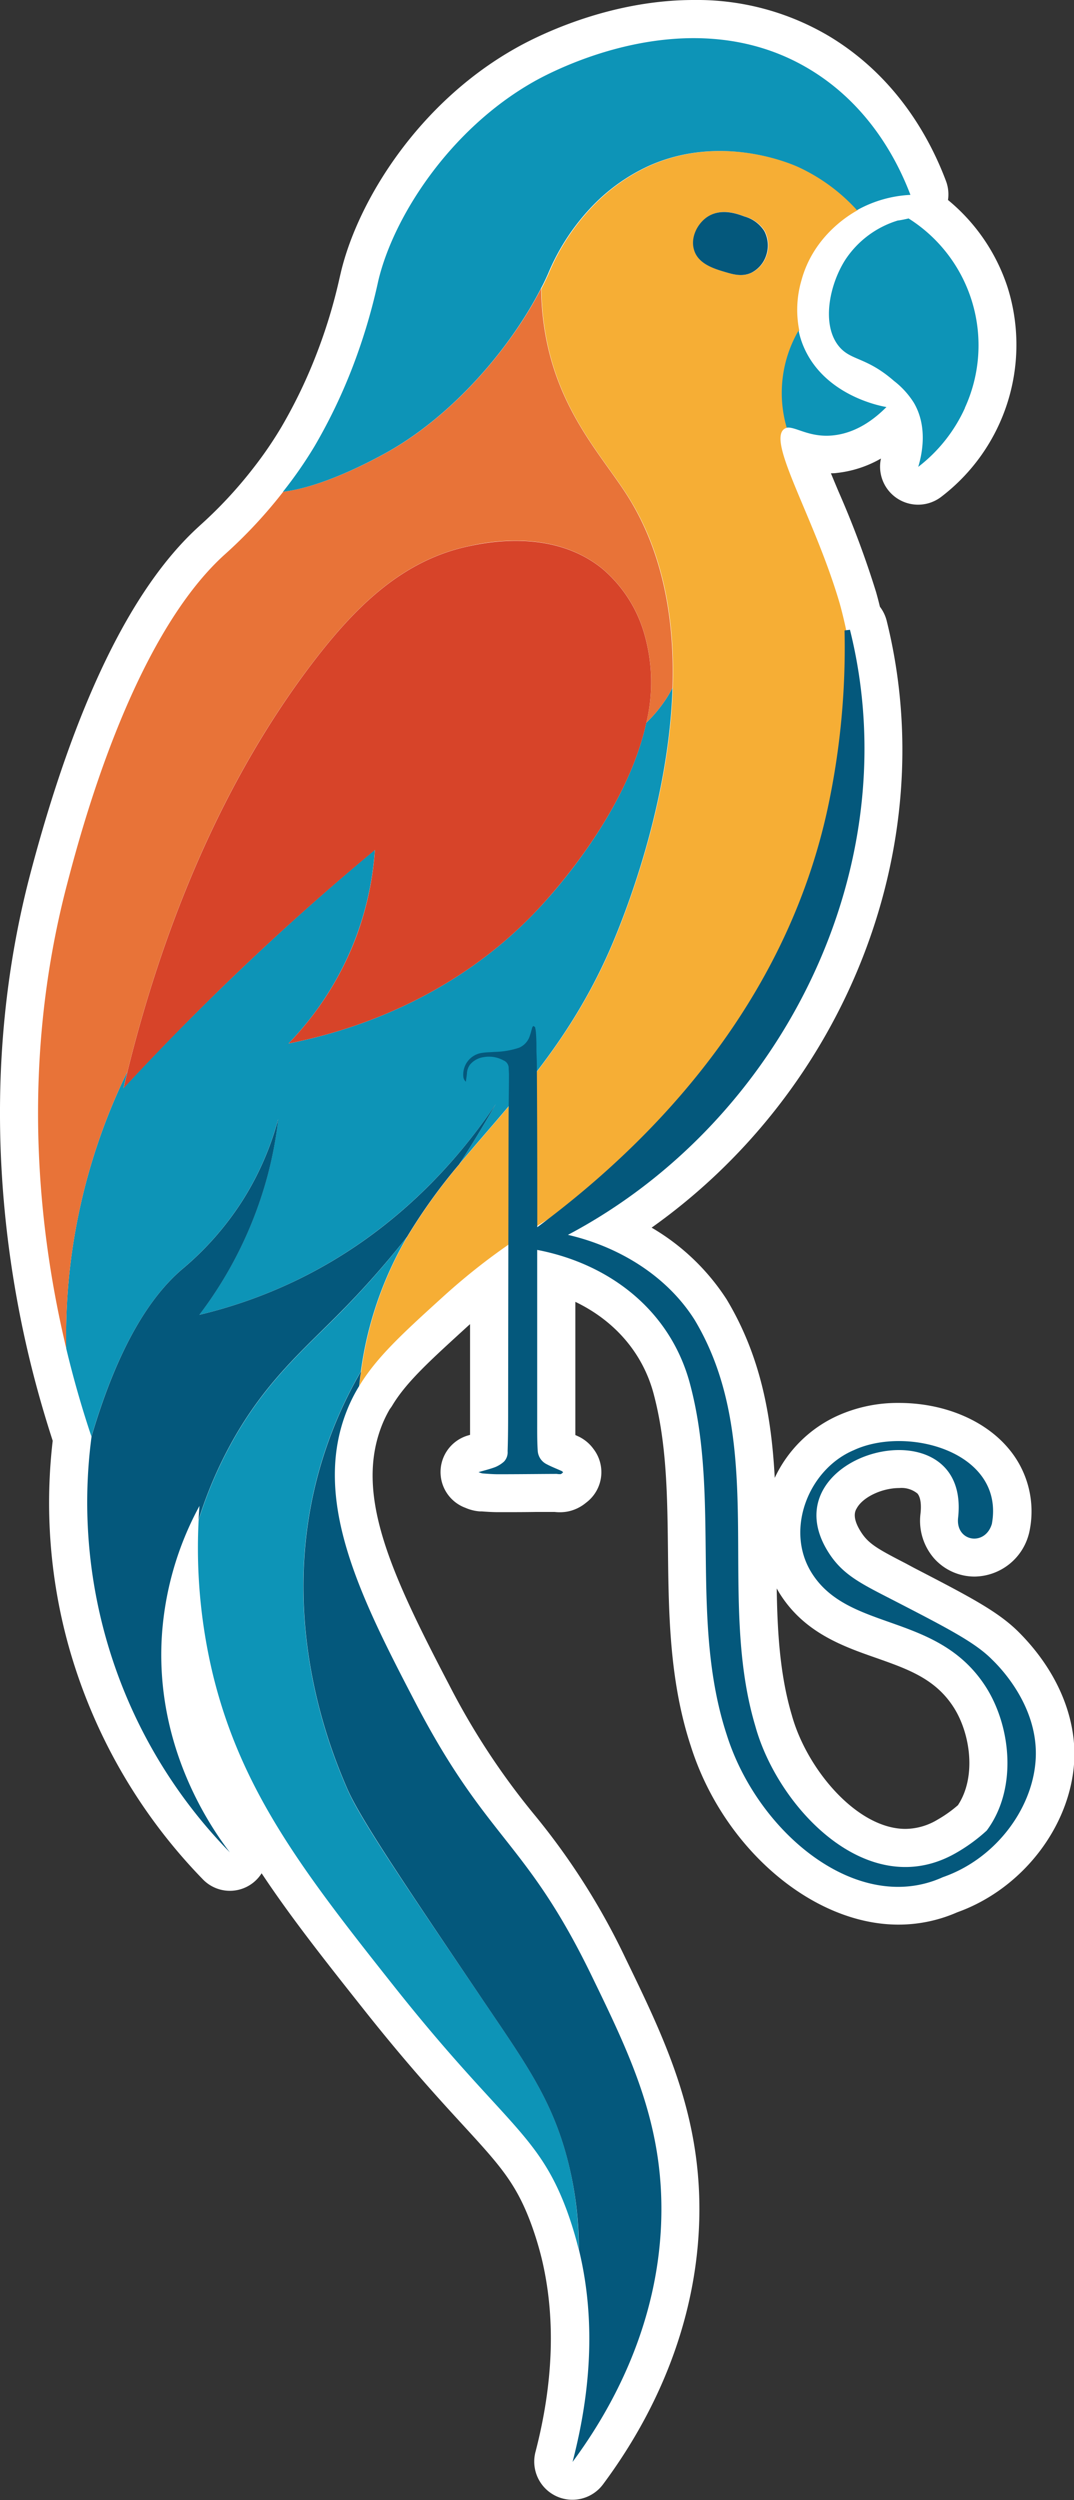 <svg id="Capa_1" data-name="Capa 1" xmlns="http://www.w3.org/2000/svg" viewBox="0 0 245.73 571.78"><rect x="0" y="0" width="245.73" height="571.78" fill="#333333" stroke="none"/><defs><style>.cls-1{fill:#fff;}.cls-2{fill:#f6ae35;}.cls-3{fill:#0d94b7;}.cls-4{fill:#e87338;}.cls-5{fill:#04587c;}.cls-6{fill:#d74429;}</style></defs><path class="cls-1" d="M233.24,373.43c-4.75-4.81-11.21-8.16-24.12-14.85l-1.86-1c-6.4-3.3-8.51-4.47-10.24-7.16-2.18-3.38-1.35-4.89-1-5.46,1.39-2.56,5.76-4.64,9.74-4.64a5.79,5.79,0,0,1,4.14,1.25c.69.78.95,2.44.71,4.6a13.1,13.1,0,0,0,3.17,10.31,12.41,12.41,0,0,0,9.22,4.09A13,13,0,0,0,235.35,351c.09-.3.16-.61.22-.92a22.26,22.26,0,0,0-4.8-18.77c-5.47-6.55-14.85-10.45-25.08-10.45a33.49,33.49,0,0,0-13.84,2.83A29.13,29.13,0,0,0,177.26,338c-.74-13.82-3.1-27.66-11-40.81a51.12,51.12,0,0,0-17.17-16.42c44.3-31.44,66.63-87.23,53.76-138.88a8.88,8.88,0,0,0-1.53-3.13c-.48-2-.82-3.13-.87-3.33a216.54,216.54,0,0,0-8.59-23c-.57-1.35-1.17-2.78-1.75-4.19.44,0,.86,0,1.32-.07a25.87,25.87,0,0,0,10.13-3.3,8.7,8.7,0,0,0,13.83,8.73,43.74,43.74,0,0,0,15.15-47.86,43.19,43.19,0,0,0-13.64-20,8.72,8.72,0,0,0-.45-4.31c-3.73-9.92-11.32-23.68-26.3-32.88A59.2,59.2,0,0,0,158.74,0c-19.86,0-36.43,8.54-41,11.16C95.7,23.65,81.91,45.85,78,62.25l-.31,1.33a120.16,120.16,0,0,1-5.15,17.07,115.21,115.21,0,0,1-8.11,16.94,89.13,89.13,0,0,1-6.5,9.5l0,0s0,0,0,0a98.83,98.83,0,0,1-12.09,13l-.56.52C29.88,134.73,17,161.5,6.83,200.25c-11.44,43.86-6.4,84.13-.16,110.19,1.54,6.43,3.32,12.69,5.39,19.07a122.35,122.35,0,0,0,3.56,46.66,124.68,124.68,0,0,0,30.72,53.57,8.59,8.59,0,0,0,13.52-1.31c6.8,10.25,14.78,20.32,23.56,31.39,9.77,12.32,17.14,20.35,22.52,26.21,8.3,9.05,12.09,13.19,15.54,22.47a74.92,74.92,0,0,1,2.45,8h0c3.22,13.37,2.75,28.28-1.42,44.3a8.73,8.73,0,0,0,15.45,7.4c14.39-19.34,22-41,22.06-62.76.06-22.63-8.17-39.57-16.88-57.52a159.31,159.31,0,0,0-21.08-33.13,165.06,165.06,0,0,1-19.29-29.44C89.34,359.68,81,341.62,87.51,325.65a28,28,0,0,1,1.65-3.34c.19-.26.38-.52.55-.79C93,316,98.61,311,107.06,303.27l.49-.43c0,10.42,0,18.44,0,18.44q0,3.44,0,6.88l-.48.14a8.72,8.72,0,0,0-.52,16.57,10,10,0,0,0,3.25.8l.46,0c1.25.09,2.5.17,3.79.17,2.89,0,5.79,0,8.68-.05l4.17,0a9.92,9.92,0,0,0,3.11-.12,9.51,9.51,0,0,0,4.09-2,8.71,8.71,0,0,0,1.69-12.28,9,9,0,0,0-3.54-2.91l-.61-.28c0-.65,0-2.93,0-2.93q0-11.83,0-23.68v-3.85c9.13,4.38,15.59,11.91,18,21.37,2.91,11.14,3.05,22.91,3.19,35.38.16,14.73.34,30,5.24,44.89,7.37,23.25,27.78,40.79,47.48,40.79h0a33.37,33.37,0,0,0,13.47-2.82c15.37-5.49,26.62-20.57,26.81-36C245.85,391.6,241.41,381.68,233.24,373.43Zm-14,39.37a29.14,29.14,0,0,1-4.77,3.39,14.42,14.42,0,0,1-7.3,2.09c-11.08,0-22.57-13.63-26-26-2.71-9.12-3.3-18.84-3.46-29,.17.31.36.62.54.93,5.61,9.13,14.48,12.27,22.31,15,7.27,2.57,13.54,4.78,17.71,11.38C222.07,396.63,223.39,406.43,219.21,412.8Z"/><path class="cls-2" d="M192.1,137.93c-5.71-19.46-16.6-36.86-12.7-39.8a1.92,1.92,0,0,1,.75-.32,28.41,28.41,0,0,1,2.72-22.23,24,24,0,0,1,.5-11.46C186,54.39,193.66,49.52,196,48.2a1.34,1.34,0,0,1,.23-.13,41.64,41.64,0,0,0-13.5-9.89c-1.6-.72-17.47-7.64-34-.31a42.57,42.57,0,0,0-14,10.26,49.65,49.65,0,0,0-9.23,14.55c-.5,1.08-1,2.2-1.61,3.31a62,62,0,0,0,.71,9c2.84,18.8,13.21,29.17,19.17,38.65,8.22,13.09,10.66,28.6,10.17,43.62-.9,28.67-12.42,55.54-14.5,60.28-9.73,22-22.93,35-34.3,48.69l-.07.09a127.4,127.4,0,0,0-11.85,16.5,82.76,82.76,0,0,0-10.58,30.78v0c0,.35-.11.7-.16,1.08-.11.77-.19,1.52-.26,2.26,4-6.58,10-12.06,18.94-20.18,15.21-13.83,26.87-19.14,36.37-25.12,29.39-18.5,56.12-54.8,58.88-91.78C198.05,158.18,192.1,137.93,192.1,137.93ZM175.37,58.47A6.8,6.8,0,0,1,172,62.36c-2.14,1-4.21.39-6-.14-2.57-.76-6.28-1.87-7.17-5.16-.76-2.78.8-5.86,3-7.41,3.13-2.16,6.82-.78,8.56-.13A7.78,7.78,0,0,1,175,52.87,7.1,7.1,0,0,1,175.37,58.47Z"/><path class="cls-3" d="M153.86,157.3c-.9,28.67-12.41,55.54-14.5,60.28-9.73,22-22.93,35-34.3,48.69,2.78-4.26,5.57-8.83,8.37-13.76-7.4,11-22,29.1-46.36,40.66a109.79,109.79,0,0,1-21.48,7.54,92,92,0,0,0,15.53-31.52,89.55,89.55,0,0,0,2.52-13.25,67.53,67.53,0,0,1-8.23,18.73,68.54,68.54,0,0,1-13.9,15.73c-6.56,5.71-14.19,16.43-20.59,38.15-1.68-5-3.79-11.87-5.77-20.15a137.57,137.57,0,0,1,14-63.32c-.32,1.29-.62,2.55-.9,3.79q8-8.72,16.89-17.52c13.75-13.69,27.38-26,40.63-37a70.72,70.72,0,0,1-4.38,20.13A71,71,0,0,1,66,238.66c12.25-2.42,37-9.3,57.11-30.74,3.77-4,20.31-22.31,24.75-42.61a30.93,30.93,0,0,0,3.6-4.12A26.72,26.72,0,0,0,153.86,157.3Z"/><path class="cls-4" d="M153.86,157.3a26.72,26.72,0,0,1-2.39,3.89,30.93,30.93,0,0,1-3.6,4.12,39.72,39.72,0,0,0-.48-20.47A30.45,30.45,0,0,0,137.75,130c-11.29-9.13-26.52-6-30.37-5.13-15.3,3.2-26.07,13.87-35.87,26.71C47.82,182.62,35.58,219,29.16,245.06v0a137.57,137.57,0,0,0-14,63.32c-6-25.11-10.93-63.57.13-105.95,3-11.44,14.57-55.86,35.87-75.38a109.74,109.74,0,0,0,13.65-14.6c9.15-1.09,20.26-7.11,23.07-8.63,15.3-8.28,28.83-24,35.94-37.85a62,62,0,0,0,.71,9c2.85,18.8,13.21,29.17,19.17,38.65C151.92,126.77,154.36,142.28,153.86,157.3Z"/><path class="cls-5" d="M113.43,252.51c-2.8,4.93-5.59,9.5-8.37,13.76,0,0,0,.05-.07.09a127.4,127.4,0,0,0-11.85,16.5A205.32,205.32,0,0,1,78,300c-8.5,8.63-17.21,15.9-24.9,29.7a95.53,95.53,0,0,0-7.68,17.9c.07-1.12.14-2.2.22-3.19A72,72,0,0,0,37,374.73C35.64,400,48.42,418.19,52.6,423.66A114.51,114.51,0,0,1,20.94,328.6s0,0,0-.05c6.4-21.72,14-32.44,20.59-38.15a68.54,68.54,0,0,0,13.9-15.73,67.53,67.53,0,0,0,8.23-18.73,89.55,89.55,0,0,1-2.52,13.25,92,92,0,0,1-15.53,31.52,109.79,109.79,0,0,0,21.48-7.54C91.48,281.61,106,263.55,113.43,252.51Z"/><path class="cls-3" d="M132.41,514.49a84.76,84.76,0,0,0-2.74-9c-6.6-17.77-14.63-19.86-39.41-51.08-20.52-25.88-35-44.56-41.55-71.44a123.69,123.69,0,0,1-3.26-35.34,95.53,95.53,0,0,1,7.68-17.9c7.69-13.8,16.4-21.07,24.9-29.7a205.32,205.32,0,0,0,15.11-17.16,82.76,82.76,0,0,0-10.58,30.78v0a98,98,0,0,0-9.78,23.42c-9.29,34.27,3.13,64,6.69,72.14,2.9,6.69,12.25,20.52,31,48.19,9.64,14.25,15.65,22.53,19.25,36A81.62,81.62,0,0,1,132.41,514.49Z"/><path class="cls-5" d="M131,563.06c3.2-12.31,6-29.9,1.45-48.57a81.62,81.62,0,0,0-2.74-21.09c-3.6-13.46-9.61-21.74-19.25-36-18.7-27.67-28-41.5-30.95-48.19-3.56-8.18-16-37.87-6.69-72.14a98,98,0,0,1,9.78-23.42c0,.35-.1.7-.16,1.08-.1.77-.19,1.52-.26,2.26a35.88,35.88,0,0,0-2.71,5.36c-8.33,20.5,3,42.93,15.6,67.09,16.45,31.55,25.23,31.41,40.26,62.35,8.67,17.85,16.06,33.08,16,53.68C151.24,532.79,138.16,553.38,131,563.06Z"/><path class="cls-3" d="M202.82,93.09c-2.7,2.72-6.84,5.94-12.24,6.49S182,97.51,180,97.81a28.41,28.41,0,0,1,2.72-22.23,18.82,18.82,0,0,0,1.1,3.59C188.6,90.58,201.8,92.93,202.82,93.09Z"/><path class="cls-3" d="M220.79,93.28a35.41,35.41,0,0,1-10.7,13.5c.76-2.53,2.32-9-1-14.66a19.22,19.22,0,0,0-4.55-5c-6.38-5.56-9.87-4.57-12.61-7.93-4-4.9-2.21-14,1.47-19.77a22.09,22.09,0,0,1,12.06-9,.25.25,0,0,0,.12,0h0c.78-.12,1.54-.28,2.3-.46h0a34.3,34.3,0,0,1,12.89,43.3Z"/><path class="cls-3" d="M208.31,44.57a27.83,27.83,0,0,0-12.23,3.5,41.69,41.69,0,0,0-13.49-9.89c-1.61-.72-17.48-7.64-34-.31a42.57,42.57,0,0,0-14,10.26,50.1,50.1,0,0,0-9.23,14.55c-.49,1.08-1,2.2-1.61,3.31-7.11,13.9-20.64,29.57-35.94,37.85-2.81,1.52-13.92,7.54-23.07,8.63A96.92,96.92,0,0,0,72,102a124.53,124.53,0,0,0,8.76-18.29,134.35,134.35,0,0,0,5.78-19.44C90,49.56,102.92,29.59,122,18.75c3.61-2.06,35.86-19.71,63.59-2.69C199.9,24.83,206,38.54,208.31,44.57Z"/><path class="cls-6" d="M147.87,165.31c-4.44,20.3-21,38.59-24.75,42.61C103,229.36,78.26,236.24,66,238.66A71,71,0,0,0,81.4,214.52a70.72,70.72,0,0,0,4.38-20.13c-13.25,11-26.88,23.27-40.63,37q-8.86,8.82-16.89,17.52c.28-1.24.58-2.5.9-3.79v0c6.42-26.07,18.66-62.44,42.35-93.51,9.8-12.84,20.57-23.51,35.87-26.71,3.85-.82,19.08-4,30.37,5.13a30.45,30.45,0,0,1,9.64,14.87A39.72,39.72,0,0,1,147.87,165.31Z"/><path class="cls-5" d="M174.88,52.87a7.83,7.83,0,0,0-4.55-3.35c-1.73-.65-5.43-2-8.56.13-2.23,1.55-3.79,4.63-3,7.41.89,3.29,4.6,4.4,7.17,5.16,1.8.53,3.87,1.15,6,.14a6.8,6.8,0,0,0,3.34-3.89A7.08,7.08,0,0,0,174.88,52.87Z"/><path class="cls-5" d="M237,401.27c.14-11.5-8.24-20-10-21.7-3.79-3.84-9.84-7-21.93-13.24-7.75-4-12.07-5.94-15.42-11.14-14.73-22.85,32.59-35.26,29.56-8.05-.59,5.46,6.19,6.59,7.73,1.38,3-16.47-19.35-22.55-31.59-16.86-10.34,4.37-15.75,18.11-9.73,27.93,8.45,13.76,29,9,40,26.31,5.73,9.07,7.19,23.3.14,32.76a38.88,38.88,0,0,1-6.95,5.08c-20.18,11.67-40.88-10.36-46-29-9-30.17,3.05-64.6-13.87-92.86-6.44-10.21-17.51-16.81-29-19.46,48.81-25.78,78.1-84,64.53-138.39l-1.24.16a174.73,174.73,0,0,1-3.85,40.66c-8.62,39.9-34.22,71.91-66.45,95.82,0-2.23,0-4.46,0-6.69q0-15.23-.1-30.45c0-1-.06-2-.09-3.07,0-1.34,0-2.68-.1-4a8,8,0,0,0-.2-1.46c0-.14-.26-.24-.4-.36a1.07,1.07,0,0,0-.25.32c-.19.63-.34,1.29-.56,1.91a4.37,4.37,0,0,1-2.51,2.77,19.11,19.11,0,0,1-5.65.94c-.87.08-1.75.07-2.61.2a5,5,0,0,0-4.46,5.32,1.77,1.77,0,0,0,.59,1.3c.09-.65.17-1.22.24-1.79a3.69,3.69,0,0,1,.73-2.15,5,5,0,0,1,3.13-1.69,6.85,6.85,0,0,1,4.49.74,1.9,1.9,0,0,1,1.2,1.58c0,.56.07,1.11.07,1.67,0,3.53-.08,7.06-.09,10.6q-.06,32.47-.1,64.95c0,3.53,0,7.07-.12,10.6a3.06,3.06,0,0,1-.85,2.39,7.11,7.11,0,0,1-2,1.24c-1.19.45-2.45.75-3.79,1.14a4,4,0,0,0,.89.3c1.2.09,2.41.19,3.62.19,4.46,0,8.92-.06,13.38-.08a4,4,0,0,0,.83.06c.22,0,.41-.26.62-.39-.09-.1-.16-.25-.27-.3-1.18-.54-2.39-1-3.54-1.61a3.68,3.68,0,0,1-2-3.09c-.14-2.14-.12-4.28-.12-6.42q0-16.27,0-32.55v-4.16c0-.92,0-1.85,0-2.77C139.74,289.09,153.69,300,158,317c6.76,25.88-.22,53.91,8.3,79.83,7.11,22.45,30,41.31,49.42,32.49C228.19,425,236.86,412.87,237,401.27Z"/></svg>